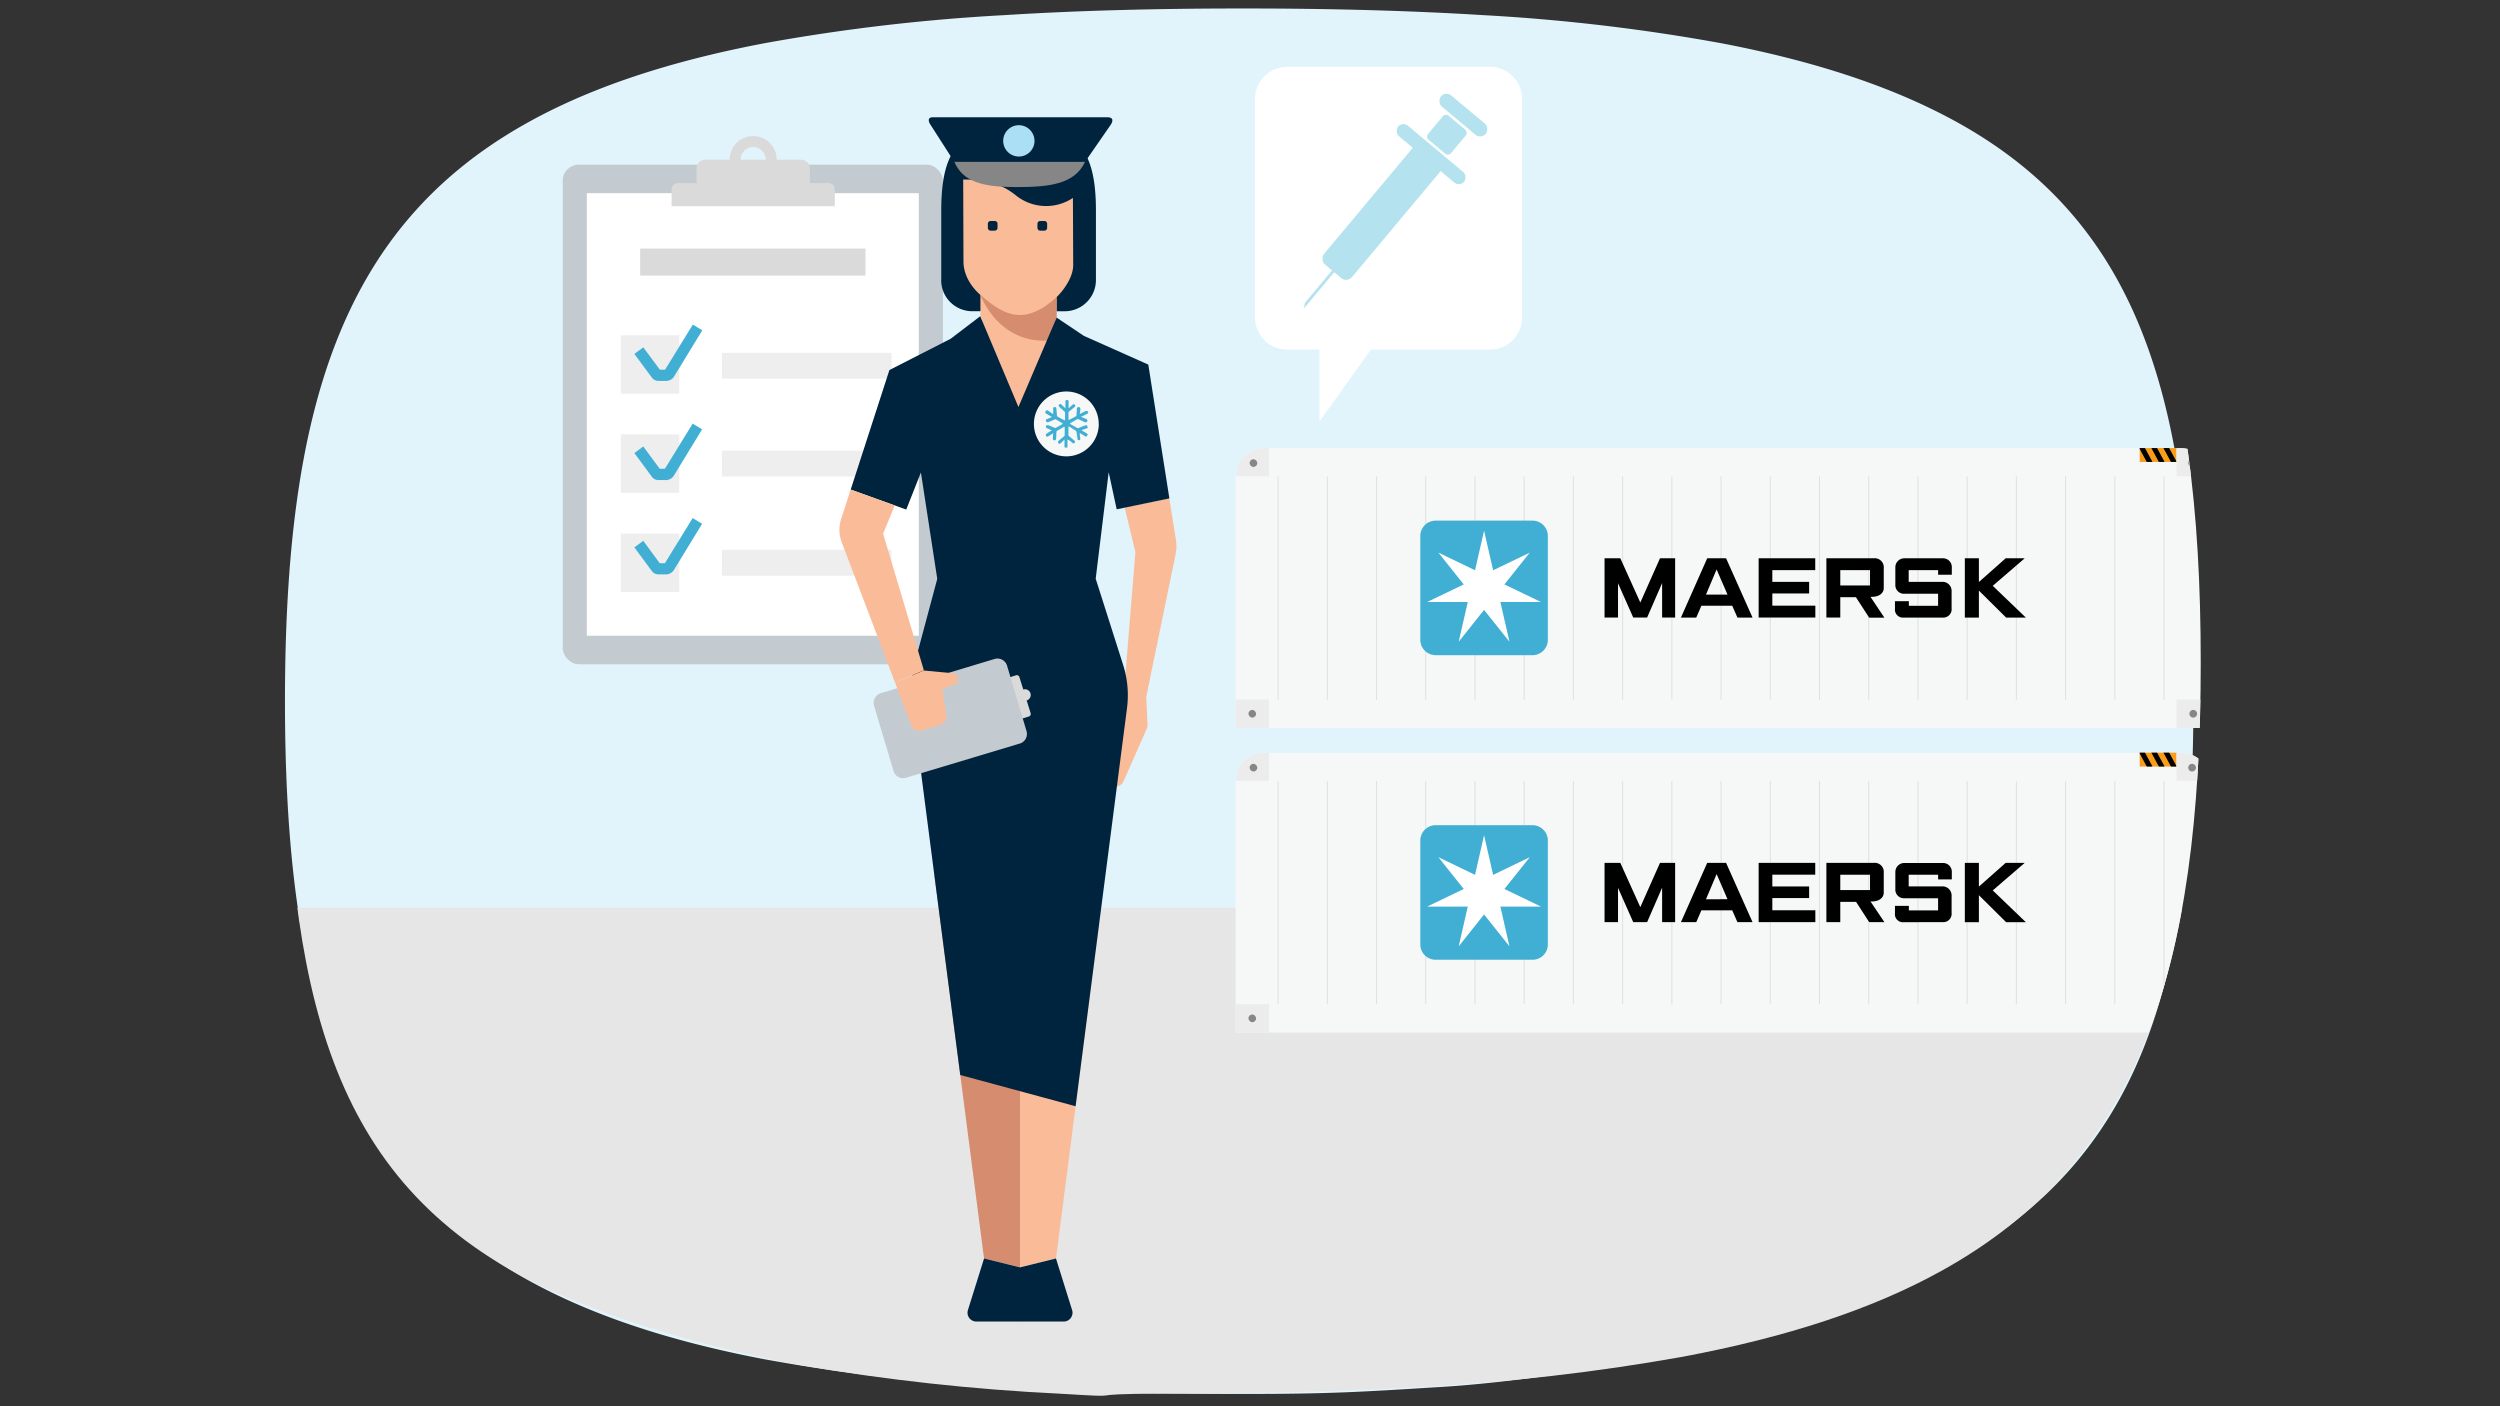 <svg id="Layer_1" data-name="Layer 1" xmlns="http://www.w3.org/2000/svg" xmlns:xlink="http://www.w3.org/1999/xlink" viewBox="0 0 720 405"><rect x="0" y="0" width="720" height="405" fill="#333333" stroke="none"/><defs><style>.cls-1{fill:none;}.cls-2{fill:#e1f3fb;}.cls-3{clip-path:url(#clip-path);}.cls-4{fill:#e7e6e6;}.cls-5{fill:#f6f7f7;}.cls-6{fill:#e1e1e1;}.cls-7{fill:#41afd4;}.cls-8{fill:#fff;}.cls-9{fill:#f89c1c;}.cls-10{clip-path:url(#clip-path-2);}.cls-11{fill:#ececec;}.cls-12{fill:#868686;}.cls-13{clip-path:url(#clip-path-3);}.cls-14{fill:#c3cbd1;}.cls-15{fill:#dbdada;}.cls-16{fill:#efeeee;}.cls-17{fill:#fabb99;}.cls-18{fill:#d68c6e;}.cls-19{fill:#01243e;}.cls-20{fill:#aadff6;}.cls-21{fill:#b4e2ee;}</style><clipPath id="clip-path"><path class="cls-1" d="M335.17-20c27.15,0,52,.64,74.66,2a608,608,0,0,1,74.66,8.61c30.23,5.67,54.83,13.79,74.66,24.78C616,46.9,633.81,102,633.81,190.71S616,334.53,559.15,366c-19.83,11-44.42,19.1-74.66,24.77a609.91,609.91,0,0,1-74.66,8.61c-22.69,1.37-47.51,2-74.66,2s-7.34,1.36-30,0a614.11,614.11,0,0,1-74.72-8.22c-30.25-5.63-61.56-15.35-81.38-26.28C92.05,335.47,82,279.61,82,190.71s17.65-144,74.66-175.49c19.82-10.94,44.41-19,74.66-24.65,24.69-4.38,4.15-7.24,29.19-8.56C283.18-19.36,308-20,335.17-20Z"/></clipPath><clipPath id="clip-path-2"><rect class="cls-1" x="616.23" y="129.04" width="10.6" height="4"/></clipPath><clipPath id="clip-path-3"><rect class="cls-1" x="616.23" y="216.76" width="10.6" height="4"/></clipPath></defs><path class="cls-2" d="M358,2.44c25.09,0,48,.61,69,1.91a549.75,549.75,0,0,1,69,8.15c27.92,5.37,50.64,13.05,69,23.46,52.5,29.81,66.7,82,66.7,166s-16.47,131.61-69,161.43c-18.32,10.4-45.59,20.36-73.52,25.73-22.8,4.17-52.65,9.16-75.78,10.42-21,1.31-30.24,1.92-55.33,1.92s-48-.61-69-1.91a551.15,551.15,0,0,1-69-8.1c-27.94-5.33-50.66-13-69-23.33-52.66-29.78-69-82-69-166.16s16.31-136.36,69-166.15c18.31-10.36,41-18,69-23.34a553,553,0,0,1,69-8.1C310,3.05,332.89,2.44,358,2.44Z"/><g class="cls-3"><rect class="cls-4" x="19.17" y="261.44" width="640.87" height="175.53"/><g id="_1" data-name=" 1"><path class="cls-5" d="M636.47,137.4v72.26H355.84V137.4a.87.87,0,0,1,0-.23,8.28,8.28,0,0,1,8.29-8.08h264a8.28,8.28,0,0,1,8.29,8.08A.87.87,0,0,1,636.47,137.4Z"/><rect class="cls-6" x="367.94" y="137.19" width="0.31" height="64.38" rx="0.15"/><rect class="cls-6" x="382.12" y="137.19" width="0.31" height="64.38" rx="0.15"/><rect class="cls-6" x="396.29" y="137.19" width="0.31" height="64.38" rx="0.15"/><rect class="cls-6" x="410.46" y="137.19" width="0.31" height="64.38" rx="0.15"/><rect class="cls-6" x="424.64" y="137.19" width="0.31" height="64.38" rx="0.15"/><rect class="cls-6" x="438.81" y="137.19" width="0.31" height="64.38" rx="0.15"/><rect class="cls-6" x="452.99" y="137.19" width="0.31" height="64.38" rx="0.15"/><rect class="cls-6" x="467.16" y="137.19" width="0.31" height="64.38" rx="0.15"/><rect class="cls-6" x="481.34" y="137.19" width="0.31" height="64.38" rx="0.15"/><rect class="cls-6" x="495.51" y="137.19" width="0.31" height="64.38" rx="0.15"/><rect class="cls-6" x="509.69" y="137.19" width="0.31" height="64.38" rx="0.15"/><rect class="cls-6" x="523.86" y="137.19" width="0.31" height="64.38" rx="0.15"/><rect class="cls-6" x="538.03" y="137.19" width="0.31" height="64.38" rx="0.15"/><rect class="cls-6" x="552.21" y="137.19" width="0.31" height="64.38" rx="0.15"/><rect class="cls-6" x="566.38" y="137.19" width="0.31" height="64.38" rx="0.15"/><rect class="cls-6" x="608.91" y="137.19" width="0.31" height="64.38" rx="0.15"/><rect class="cls-6" x="594.73" y="137.19" width="0.31" height="64.38" rx="0.15"/><rect class="cls-6" x="580.56" y="137.19" width="0.31" height="64.38" rx="0.15"/><rect class="cls-6" x="623.08" y="137.19" width="0.31" height="64.38" rx="0.15"/><polygon points="462.11 177.85 462.11 160.78 466.65 160.78 472.41 173.53 478.08 160.78 482.44 160.78 482.44 177.85 478.69 177.85 478.69 167.92 474.37 177.85 470.37 177.85 465.99 167.97 465.99 177.85 462.11 177.85"/><path d="M488.52,177.86h-4.41l7.57-17.08h5.43l7.62,17.08h-4.35l-1.5-3.41H490Zm9-6.62L494.38,164l-3.06,7.24Z"/><polygon points="506.49 177.85 506.49 160.78 522.79 160.78 522.79 164.19 510.43 164.19 510.43 167.58 521.03 167.58 521.03 170.92 510.43 170.92 510.43 174.44 522.82 174.44 522.82 177.85 506.49 177.85"/><path d="M526,177.85V160.78h13.64a2.62,2.62,0,0,1,2.88,2.34,2.26,2.26,0,0,1,0,.52v5.74c0,1.31-1.16,2.51-3.43,2.51h-.39l4,6h-4.38L534.51,172H530v5.84Zm4-9.23h8.56v-4.43H530Z"/><path d="M549.7,177.86h-1.35a2.32,2.32,0,0,1-2.6-2,1.93,1.93,0,0,1,0-.48v-2.23h4v1.32h8.42V171h-9.66a2.48,2.48,0,0,1-2.65-2.3V163.4a2.58,2.58,0,0,1,2.57-2.61h11.16a2.51,2.51,0,0,1,2.53,2.49,1.93,1.93,0,0,1,0,.24v2h-3.94V164.2H549.7v3.37h9.64a2.6,2.6,0,0,1,2.72,2.49,1.13,1.13,0,0,1,0,.26v4.87a2.41,2.41,0,0,1-2.13,2.67,2.18,2.18,0,0,1-.51,0Z"/><polygon points="565.87 177.86 565.87 160.79 569.92 160.79 569.92 167.62 577.63 160.79 583.11 160.79 573.91 168.72 583.44 177.86 577.76 177.86 569.92 170.09 569.92 177.86 565.87 177.86"/><path class="cls-7" d="M445.78,184.27a4.42,4.42,0,0,1-4.42,4.42H413.47a4.42,4.42,0,0,1-4.42-4.42h0V154.36a4.42,4.42,0,0,1,4.42-4.42h27.89a4.42,4.42,0,0,1,4.42,4.42Z"/><polygon class="cls-8" points="433.27 168.31 440.52 159.22 440.5 159.19 430.02 164.24 427.43 152.9 427.4 152.9 424.81 164.24 414.34 159.19 414.31 159.22 421.56 168.31 411.08 173.35 411.1 173.38 422.72 173.38 420.13 184.72 420.17 184.74 427.41 175.65 434.66 184.74 434.7 184.72 432.11 173.38 443.74 173.38 443.74 173.35 433.27 168.31"/><rect class="cls-9" x="616.23" y="129.04" width="10.6" height="4"/><g class="cls-10"><rect x="617.52" y="127.85" width="1.45" height="7.31" transform="translate(11.85 309.84) rotate(-28.4)"/><rect x="624.33" y="127.89" width="1.45" height="6.64" transform="translate(12.81 313.04) rotate(-28.4)"/><rect x="620.73" y="127.62" width="1.45" height="6.73" transform="translate(12.48 311.3) rotate(-28.4)"/></g><rect class="cls-11" x="355.84" y="201.47" width="9.63" height="8.19"/><rect class="cls-12" x="359.55" y="204.46" width="2.21" height="2.21" rx="1.11"/><path class="cls-11" d="M365.47,129.09v8.08h-9.62a8.28,8.28,0,0,1,8.29-8.08Z"/><rect class="cls-12" x="359.89" y="132.26" width="2.21" height="2.21" rx="1.11"/><rect class="cls-11" x="626.84" y="201.47" width="9.63" height="8.19"/><path class="cls-12" d="M631.66,204.46h0a1.11,1.11,0,0,1,1.1,1.11h0a1.1,1.1,0,0,1-1.1,1.1h0a1.11,1.11,0,0,1-1.11-1.1h0A1.11,1.11,0,0,1,631.66,204.46Z"/><path class="cls-11" d="M626.85,129.09v8.08h9.62a8.28,8.28,0,0,0-8.29-8.08Z"/><path class="cls-12" d="M631.32,134.47h0a1.11,1.11,0,0,1-1.1-1.11h0a1.1,1.1,0,0,1,1.1-1.1h0a1.11,1.11,0,0,1,1.11,1.1h0A1.11,1.11,0,0,1,631.32,134.47Z"/></g><g id="_1-2" data-name=" 1-2"><path class="cls-5" d="M636.47,225.12v72.27H355.84V225.12a.89.89,0,0,1,0-.23,8.27,8.27,0,0,1,8.29-8.07h264a8.27,8.27,0,0,1,8.29,8.07A.89.89,0,0,1,636.47,225.12Z"/><rect class="cls-6" x="367.94" y="224.91" width="0.31" height="64.38" rx="0.15"/><rect class="cls-6" x="382.12" y="224.91" width="0.31" height="64.38" rx="0.15"/><rect class="cls-6" x="396.29" y="224.91" width="0.31" height="64.38" rx="0.15"/><rect class="cls-6" x="410.46" y="224.91" width="0.31" height="64.38" rx="0.15"/><rect class="cls-6" x="424.64" y="224.91" width="0.31" height="64.38" rx="0.15"/><rect class="cls-6" x="438.81" y="224.91" width="0.31" height="64.38" rx="0.15"/><rect class="cls-6" x="452.99" y="224.91" width="0.31" height="64.38" rx="0.15"/><rect class="cls-6" x="467.16" y="224.91" width="0.31" height="64.38" rx="0.15"/><rect class="cls-6" x="481.34" y="224.91" width="0.31" height="64.38" rx="0.15"/><rect class="cls-6" x="495.51" y="224.91" width="0.31" height="64.38" rx="0.15"/><rect class="cls-6" x="509.69" y="224.91" width="0.31" height="64.38" rx="0.15"/><rect class="cls-6" x="523.86" y="224.91" width="0.31" height="64.38" rx="0.15"/><rect class="cls-6" x="538.03" y="224.91" width="0.31" height="64.38" rx="0.15"/><rect class="cls-6" x="552.21" y="224.91" width="0.31" height="64.38" rx="0.15"/><rect class="cls-6" x="566.38" y="224.91" width="0.31" height="64.38" rx="0.15"/><rect class="cls-6" x="608.91" y="224.91" width="0.31" height="64.38" rx="0.15"/><rect class="cls-6" x="594.73" y="224.91" width="0.31" height="64.38" rx="0.15"/><rect class="cls-6" x="580.56" y="224.91" width="0.31" height="64.38" rx="0.15"/><rect class="cls-6" x="623.08" y="224.91" width="0.31" height="64.38" rx="0.15"/><polygon points="462.11 265.58 462.11 248.51 466.65 248.51 472.41 261.26 478.08 248.51 482.44 248.51 482.44 265.58 478.69 265.58 478.69 255.65 474.37 265.58 470.37 265.58 465.99 255.7 465.99 265.58 462.11 265.58"/><path d="M488.52,265.58h-4.41l7.57-17.08h5.43l7.62,17.08h-4.35l-1.5-3.41H490Zm9-6.61-3.13-7.24L491.32,259Z"/><polygon points="506.49 265.58 506.49 248.51 522.79 248.51 522.79 251.91 510.43 251.91 510.43 255.3 521.03 255.3 521.03 258.64 510.43 258.64 510.43 262.16 522.82 262.16 522.82 265.58 506.49 265.58"/><path d="M526,265.57V248.5h13.64a2.62,2.62,0,0,1,2.88,2.34,2.26,2.26,0,0,1,0,.52v5.74c0,1.32-1.16,2.52-3.43,2.52h-.39l4,5.95h-4.38l-3.77-5.83H530v5.83Zm4-9.23h8.56v-4.42H530Z"/><path d="M549.7,265.59h-1.35a2.32,2.32,0,0,1-2.6-2,1.93,1.93,0,0,1,0-.48v-2.23h4v1.32h8.42v-3.5h-9.66a2.48,2.48,0,0,1-2.65-2.29v-5.25a2.59,2.59,0,0,1,2.57-2.62h11.16a2.51,2.51,0,0,1,2.53,2.49,1.93,1.93,0,0,1,0,.24v2h-3.94v-1.35H549.7v3.36h9.64a2.61,2.61,0,0,1,2.72,2.5,1,1,0,0,1,0,.25v4.88a2.4,2.4,0,0,1-2.13,2.66,2.9,2.9,0,0,1-.51,0Z"/><polygon points="565.87 265.59 565.87 248.51 569.92 248.51 569.92 255.34 577.63 248.51 583.11 248.51 573.91 256.44 583.44 265.59 577.76 265.59 569.92 257.82 569.92 265.59 565.87 265.59"/><path class="cls-7" d="M445.78,272a4.41,4.41,0,0,1-4.42,4.41H413.47a4.41,4.41,0,0,1-4.42-4.41h0V242.08a4.42,4.42,0,0,1,4.42-4.42h27.89a4.42,4.42,0,0,1,4.42,4.42Z"/><polygon class="cls-8" points="433.27 256.03 440.52 246.94 440.5 246.91 430.02 251.96 427.43 240.62 427.4 240.62 424.81 251.96 414.34 246.91 414.31 246.94 421.56 256.03 411.08 261.07 411.1 261.11 422.72 261.11 420.13 272.45 420.17 272.46 427.41 263.37 434.66 272.46 434.7 272.44 432.11 261.11 443.74 261.11 443.74 261.07 433.27 256.03"/><rect class="cls-9" x="616.23" y="216.76" width="10.6" height="4"/><g class="cls-13"><rect x="617.52" y="215.57" width="1.45" height="7.31" transform="translate(-29.87 320.39) rotate(-28.4)"/><rect x="624.33" y="215.61" width="1.45" height="6.64" transform="translate(-28.91 323.59) rotate(-28.4)"/><rect x="620.73" y="215.34" width="1.45" height="6.73" transform="translate(-29.24 321.86) rotate(-28.4)"/></g><rect class="cls-11" x="355.84" y="289.19" width="9.63" height="8.19"/><rect class="cls-12" x="359.55" y="292.18" width="2.21" height="2.21" rx="1.11"/><path class="cls-11" d="M365.47,216.82v8.07h-9.62a8.27,8.27,0,0,1,8.29-8.07Z"/><rect class="cls-12" x="359.89" y="219.98" width="2.21" height="2.21" rx="1.11"/><rect class="cls-11" x="626.84" y="289.19" width="9.63" height="8.19"/><path class="cls-12" d="M631.66,292.18h0a1.11,1.11,0,0,1,1.1,1.11h0a1.11,1.11,0,0,1-1.1,1.11h0a1.11,1.11,0,0,1-1.11-1.11h0A1.11,1.11,0,0,1,631.66,292.18Z"/><path class="cls-11" d="M626.85,216.82v8.07h9.62a8.27,8.27,0,0,0-8.29-8.07Z"/><path class="cls-12" d="M631.32,222.19h0a1.1,1.1,0,0,1-1.1-1.11h0a1.1,1.1,0,0,1,1.1-1.1h0a1.11,1.11,0,0,1,1.11,1.1h0A1.11,1.11,0,0,1,631.32,222.19Z"/></g></g><rect class="cls-14" x="162.06" y="47.43" width="109.5" height="143.87" rx="4.6"/><rect class="cls-8" x="169.01" y="55.64" width="95.6" height="127.45"/><path class="cls-15" d="M203.15,46h27.53a2.56,2.56,0,0,1,2.56,2.55v8.59H200.6V48.5A2.55,2.55,0,0,1,203.15,46Z"/><path class="cls-15" d="M216.92,39.18A6.77,6.77,0,1,0,223.69,46h0A6.78,6.78,0,0,0,216.92,39.18Zm0,10.36A3.6,3.6,0,1,1,220.51,46h0a3.59,3.59,0,0,1-3.59,3.59Z"/><path class="cls-15" d="M195.28,52.72h43.28a1.86,1.86,0,0,1,1.86,1.86h0v4.81h-47V54.58a1.87,1.87,0,0,1,1.87-1.86Z"/><rect class="cls-16" x="178.79" y="96.55" width="16.83" height="16.83"/><rect class="cls-16" x="178.79" y="125.1" width="16.83" height="16.83"/><rect class="cls-16" x="178.79" y="153.65" width="16.83" height="16.83"/><rect class="cls-15" x="184.37" y="71.59" width="64.88" height="7.79"/><rect class="cls-16" x="207.9" y="101.61" width="48.88" height="7.46"/><rect class="cls-16" x="207.9" y="129.78" width="48.88" height="7.46"/><rect class="cls-16" x="207.9" y="158.34" width="48.88" height="7.46"/><path class="cls-7" d="M191.91,109.7H189.6a2.31,2.31,0,0,1-1.9-1l-5-6.77,2.56-1.9,4.79,6.44h1.49l8-13,2.72,1.66-8.17,13.38A2.72,2.72,0,0,1,191.91,109.7Z"/><path class="cls-7" d="M191.91,138.26H189.6a2.31,2.31,0,0,1-1.9-1l-5-6.78,2.56-1.9L190,135h1.49l8-13,2.72,1.65-8.17,13.38A2.73,2.73,0,0,1,191.91,138.26Z"/><path class="cls-7" d="M191.91,165.42H189.6a2.31,2.31,0,0,1-1.9-1l-5-6.77,2.56-1.9L190,162.2h1.49l8-13,2.72,1.65-8.17,13.38A2.7,2.7,0,0,1,191.91,165.42Z"/><polygon class="cls-17" points="293.76 364.96 293.76 259.31 316.55 266.07 304.13 362.44 293.76 364.96"/><polygon class="cls-18" points="293.76 364.96 293.76 259.31 269.1 252 283.4 362.44 293.76 364.96"/><path class="cls-19" d="M304.12,362.44l4.65,14.87a2.53,2.53,0,0,1-2.41,3.29h-12.6V365Z"/><path class="cls-19" d="M283.41,362.44l-4.65,14.87a2.53,2.53,0,0,0,1.66,3.17,2.34,2.34,0,0,0,.74.12h12.61V365Z"/><path class="cls-17" d="M338.63,159.36l-8.52,41.36.38,8a2.79,2.79,0,0,1-.22,1.14l-6.72,15.2a2.57,2.57,0,0,1-2.77,1.45l-2.14-.39-.13-16.85,5.1-8.7L327,159l-3.1-12.84,12.86-2.65,1.94,12.21a10.43,10.43,0,0,1-.09,3.61"/><path class="cls-19" d="M306.8,89.64a9,9,0,0,0,8.83-9.09c0-.12,0-.24,0-.37V60.66c0-18.51-6-24.16-22.29-24.16s-22.26,5.65-22.26,24.16c0,3.27,0,13.79,0,19.52a8.94,8.94,0,0,0,8.44,9.44l.36,0Z"/><path class="cls-17" d="M277.4,51.67l.08,23.65c0,5.74,4.88,9.62,4.88,9.62v6.12l10.94,33.16,11-32.74V85.59s4.78-4.53,4.78-9.31C309.08,75,309,57,309,57h0a13.89,13.89,0,0,1-16.5-.79c-2.83-2.24-6.81-4.51-15.08-4.51"/><path class="cls-19" d="M286.49,66.44h-1.16a.83.83,0,0,1-.83-.81h0V64.45a.81.81,0,0,1,.81-.81h1.18a.8.8,0,0,1,.8.8h0v1.18a.81.81,0,0,1-.8.81h0"/><path class="cls-19" d="M300.77,66.44h-1.16a.83.83,0,0,1-.83-.81V64.45a.82.82,0,0,1,.83-.81h1.16a.8.8,0,0,1,.81.79v1.2a.81.81,0,0,1-.8.81h0"/><path class="cls-18" d="M304.31,85.59v5.88l-2.23,6.61c-14.78.92-19.71-13.16-19.71-13.16,7.08,6.3,12.88,8.78,21.94.67"/><polygon class="cls-8" points="304.31 91.47 305.96 114.51 293.31 124.23 281.58 114.51 282.38 91.06 293.31 124.23 304.31 91.47"/><path class="cls-19" d="M321.61,146.68l15.17-3.14L330.71,105l-18.54-8.26-7.86-5.27-11,25.75-11-26.15-8.53,6.5-17.63,9L245,141l16,5.76,4.22-10.69,4.71,30.65-6.54,24.42a29.18,29.18,0,0,0-.74,11.24l13.9,107.22,33.22,9L324.57,204a28.83,28.83,0,0,0-1.12-12.55l-7.89-24.78L319.3,136Z"/><path class="cls-15" d="M290.49,195.15l2.14-.67a.77.77,0,0,1,.95.5l3.23,10.37a.77.77,0,0,1-.5,1l-2.14.66h0l-3.68-11.81Z"/><circle class="cls-15" cx="295.19" cy="200.16" r="1.66"/><path class="cls-14" d="M293.65,214.15,260.9,224a2.88,2.88,0,0,1-3.58-2v0l-5.6-18.78a2.91,2.91,0,0,1,2-3.6l32.74-9.84a2.88,2.88,0,0,1,3.59,2v0l5.59,18.79a2.9,2.9,0,0,1-2,3.6h0"/><path class="cls-17" d="M271.38,198.49,275,197a1.49,1.49,0,0,0,.93-1.57l0-.17a1.49,1.49,0,0,0-1.36-1.34l-8.48-.81-8.33,3.46,4.66,12.29a2.54,2.54,0,0,0,3.11,1.52l5.26-1.65a2.5,2.5,0,0,0,1.75-2.79Z"/><path class="cls-17" d="M257.75,196.55l-15.34-40.4a10.16,10.16,0,0,1-.16-6.73L245,141l12.69,4.56-3.35,8.15,11.74,39.35Z"/><path class="cls-5" d="M316.45,122.08a9.34,9.34,0,1,1-9.35-9.33h0a9.33,9.33,0,0,1,9.33,9.33"/><path class="cls-19" d="M274.84,46.62h37.65l7.31-10.56s1.76-2.29-.9-2.29H268.67c-2,0-.88,1.85-.88,1.85Z"/><path class="cls-12" d="M312.5,46.62H274.86c2.47,5.79,8.19,7.26,17.83,7.26s16.79-.84,19.8-7.26"/><path class="cls-20" d="M297.94,40.56a4.51,4.51,0,1,1-4.51-4.5h0a4.51,4.51,0,0,1,4.5,4.5"/><path class="cls-7" d="M307.44,126.56v2c0,.17,0,.26-.12.31a.58.58,0,0,1-.57,0c-.08,0-.18-.11-.18-.36v-1.94s-.41.43-.44.45l-.17.17a6.28,6.28,0,0,1-.54.49.41.41,0,0,1-.58,0l0-.06a.45.45,0,0,1,0-.65.31.31,0,0,1,.11-.09l.62-.51.91-.74a.46.46,0,0,0,.15-.31c0-.59,0-1.18,0-1.78,0,0,0-.39,0-.45s-.14-.21-.25-.15l-.26.16-1.7,1a.33.33,0,0,0-.15.24c0,.18,0,.35-.05.52l0,.21c0,.13,0,.26,0,.38,0,.3-.05.6-.08.89a.47.47,0,0,1-.45.48h0c-.34,0-.48-.21-.47-.56,0,0,0-.07,0-.11v-.08l.1-1.27-.28.16-.11.06-.33.21-.73.44c-.19.12-.31.13-.45,0a.45.45,0,0,1-.18-.6.49.49,0,0,1,.12-.13,1.33,1.33,0,0,1,.19-.14l.78-.5.57-.37-.72-.32-.22-.1a3.41,3.41,0,0,1-.48-.22.45.45,0,0,1-.22-.61v0c.1-.22.29-.29.58-.2l.15,0,.42.17,1.32.55a.4.4,0,0,0,.38,0l1.19-.66.48-.27.13-.07a.21.21,0,0,0,.07-.27l-.06-.06a4,4,0,0,0-.36-.21q-.72-.45-1.44-.87a.4.4,0,0,0-.34,0l-.79.34-1,.42a.84.84,0,0,1-.35.07.55.55,0,0,1-.42-.51c0-.17,0-.29.3-.41l.82-.34.61-.26-.28-.18-.11-.06-.51-.3-.75-.43a.46.46,0,0,1-.24-.29.53.53,0,0,1,.1-.42.48.48,0,0,1,.38-.26.68.68,0,0,1,.31.11l.67.46.44.31.1.06.26.15v-.44l0-.35c0-.27,0-.54,0-.81a.47.47,0,0,1,.09-.28.52.52,0,0,1,.58-.1.38.38,0,0,1,.24.37l.18,2.07a.33.33,0,0,0,.16.26c.51.29,1,.57,1.57.86l.38.2c.14.07.21,0,.21-.19v-.34c0-.58,0-1.14,0-1.71a.4.4,0,0,0-.14-.25l-.5-.45-.43-.39-.15-.13c-.16-.15-.33-.3-.48-.46a.37.37,0,0,1-.05-.53.3.3,0,0,1,.08-.08.4.4,0,0,1,.56-.06l.07.06.44.43.71.66v-1.93c0-.32.15-.47.45-.47a.42.42,0,0,1,.47.35v2.06l.45-.41c.18-.17.36-.34.54-.49a2.43,2.43,0,0,1,.32-.24.35.35,0,0,1,.49.1l0,0a.53.53,0,0,1-.15.73h0l-1.5,1.2a.44.44,0,0,0-.18.36c0,.4,0,.81,0,1.21v.66c0,.21.1.24.27.15l.44-.23,1.36-.71a.41.41,0,0,0,.24-.39c0-.43.05-.87.09-1.31l0-.51a.44.44,0,0,1,.27-.42.53.53,0,0,1,.62.09.59.59,0,0,1,.12.46c0,.26,0,.5-.09.77l-.06.61.47-.25c.19-.1.37-.2.55-.28l.16-.09c.2-.1.41-.19.62-.27l.17,0c.07,0,.26,0,.39.35.08.2.06.34-.24.49l-.88.43-.48.25-.12,0-.3.17.66.28.89.37a.45.45,0,0,1,.23.67.42.42,0,0,1-.54.27l-.1,0-1.85-.88a.41.41,0,0,0-.4,0l-1.28.73-.54.31-.12.07c-.16.07-.15.21,0,.29l.36.21,1.64.93a.47.47,0,0,0,.31,0l.78-.32,1-.39a1.18,1.18,0,0,1,.37-.09h.06c.14,0,.33,0,.41.43s0,.39-.28.47l-.23.08-1.23.43.3.19.1.07.36.21c.25.15.51.3.75.46a.48.48,0,0,1,.25.29.42.42,0,0,1-.09.34c-.19.3-.38.35-.67.17l-.68-.43-.45-.28-.1-.06-.27-.14,0,.33c0,.05,0,.09,0,.14l.06.43.09.71a.36.36,0,0,1-.28.45h-.17c-.12,0-.28,0-.35-.33a.88.88,0,0,1,0-.16l-.08-.5c-.07-.47-.15-1-.23-1.43a.47.47,0,0,0-.21-.32l-1.4-.9-.44-.26c-.1-.06-.25-.11-.25.15v.45q0,.92,0,1.83a.43.43,0,0,0,.16.29l1.19,1,.37.3a.43.43,0,0,1,.08.61v0a.41.41,0,0,1-.56.13l0,0-.17-.14c-.2-.17-.41-.34-.62-.53Z"/><path class="cls-8" d="M438.37,91.42a9.26,9.26,0,0,1-9.27,9.26H370.7a9.25,9.25,0,0,1-9.26-9.26h0V28.5a9.26,9.26,0,0,1,9.26-9.26h58.41a9.27,9.27,0,0,1,9.27,9.26Z"/><path class="cls-8" d="M399.9,93.58,380,121.41V92.83Z"/><rect class="cls-21" x="392.85" y="39.25" width="10.46" height="43.99" rx="2.19" transform="translate(132 -241.11) rotate(39.91)"/><rect class="cls-21" x="412.43" y="34.27" width="8.61" height="9" rx="1.12" transform="translate(121.93 -258.31) rotate(39.91)"/><rect class="cls-21" x="413.05" y="31.03" width="16.82" height="4.19" rx="2.09" transform="translate(119.41 -262.66) rotate(39.91)"/><rect class="cls-21" x="399.81" y="42.38" width="24.76" height="3.98" rx="1.99" transform="translate(124.46 -254.09) rotate(39.91)"/><polyline class="cls-21" points="385.09 76.13 375.78 87.27 375.55 88.82 385.55 76.85"/></svg>